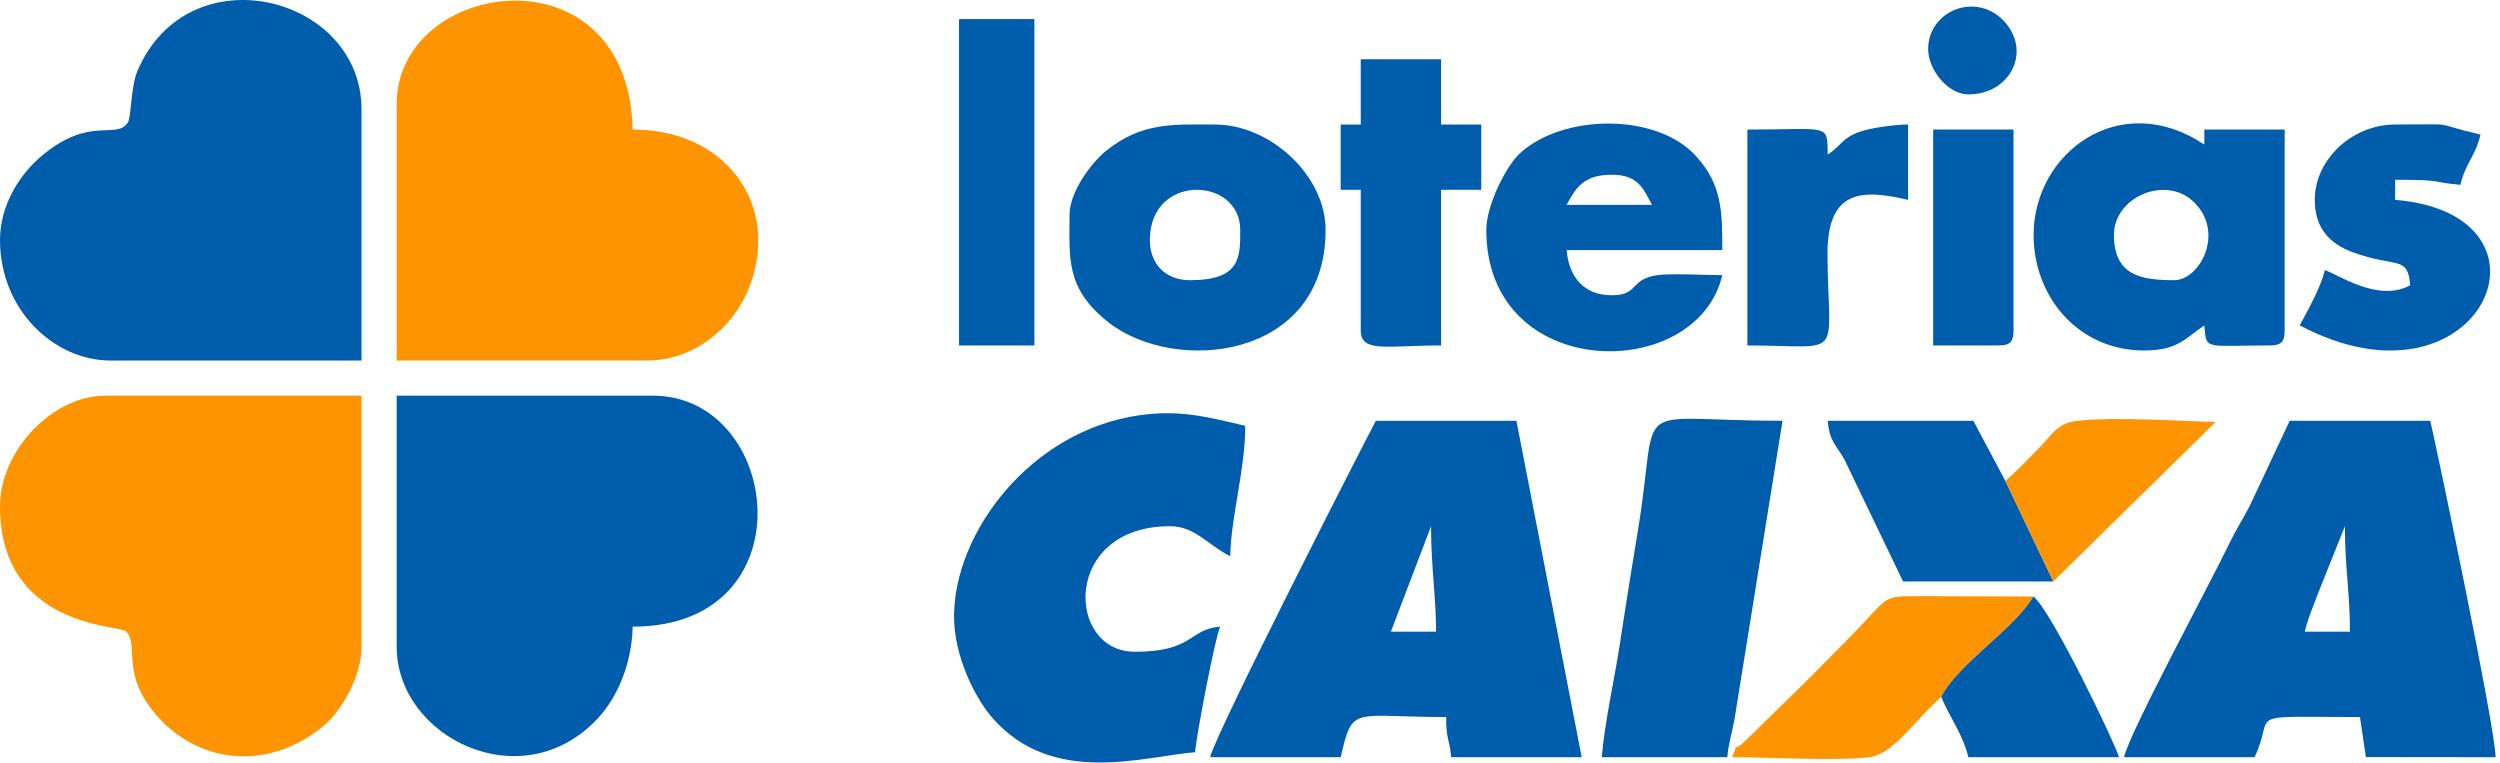 <svg width="344" height="105" viewBox="0 0 344 105" fill="none" xmlns="http://www.w3.org/2000/svg">
<path fill-rule="evenodd" clip-rule="evenodd" d="M54.583 14.371V49.608H89.129C96.919 49.608 104.329 42.611 104.329 33.026C104.329 24.824 97.668 17.826 87.056 17.826C86.493 -7.463 54.583 -3.03 54.583 14.371Z" fill="#FE9400"/>
<path fill-rule="evenodd" clip-rule="evenodd" d="M54.583 88.991C54.583 101.512 71.935 110.063 82.328 98.772C84.928 95.949 86.942 91.361 87.056 86.227C111.388 86.227 107.622 54.445 89.82 54.445H54.583V88.991Z" fill="#005DAC"/>
<path fill-rule="evenodd" clip-rule="evenodd" d="M0 33.026C0 42.611 7.41 49.608 15.2 49.608H49.746V15.062C49.746 -0.659 25.877 -6.656 18.903 9.783C18.009 11.893 18.056 16.085 17.624 16.795C16.054 19.372 12.483 15.765 5.713 21.466C2.863 23.866 0 28.069 0 33.026Z" fill="#005DAC"/>
<path fill-rule="evenodd" clip-rule="evenodd" d="M0 69.645C0 86.392 16.442 85.986 17.323 86.869C19.252 88.802 16.389 92.867 21.92 98.854C27.73 105.143 37.121 106.099 44.643 99.779C47.012 97.787 49.746 93.088 49.746 88.991V54.445H14.509C7.102 54.445 0 62.152 0 69.645Z" fill="#FE9400"/>
<path fill-rule="evenodd" clip-rule="evenodd" d="M322.661 72.409C322.661 78.304 323.352 81.415 323.352 86.918H317.134C317.577 85.016 318.873 81.904 319.696 79.808L322.661 72.409ZM292.261 104.192H310.225C313.269 97.848 308.053 98.664 324.734 98.664L325.543 104.171L343.389 104.192C343.389 100.269 335.344 61.923 334.407 57.9H315.061L309.543 69.654C308.433 71.769 307.803 72.612 306.632 75.035C303.987 80.509 293.08 100.675 292.261 104.192Z" fill="#005DAC"/>
<path fill-rule="evenodd" clip-rule="evenodd" d="M196.913 72.409C196.913 78.162 197.604 82.029 197.604 86.918H191.386L196.913 72.409ZM166.513 104.192H184.477C186.16 96.966 186.002 98.664 198.986 98.664C198.986 101.964 199.456 101.529 199.677 104.192H217.641L208.659 57.9H189.313C187.473 61.379 167.295 100.832 166.513 104.192Z" fill="#005DAC"/>
<path fill-rule="evenodd" clip-rule="evenodd" d="M131.276 84.846C131.276 90.089 133.998 95.882 136.617 98.85C144.902 108.234 157.299 104.095 164.44 103.501C164.636 101.147 167.203 87.67 167.895 86.227C163.494 86.594 164.31 89.682 156.149 89.682C146.663 89.682 146.122 72.409 160.985 72.409C164.379 72.409 166.041 74.843 169.276 76.555C169.402 70.923 171.349 64.609 171.349 58.59C166.077 57.362 162.374 56.345 156.799 57.136C141.776 59.268 131.276 73.296 131.276 84.846Z" fill="#005DAC"/>
<path fill-rule="evenodd" clip-rule="evenodd" d="M290.879 32.335C290.879 27.09 297.91 24.133 301.749 27.684C306.266 31.863 302.734 38.554 299.17 38.554C294.717 38.554 290.879 37.973 290.879 32.335ZM279.824 32.335C279.824 40.846 285.976 48.227 295.024 48.227C299.701 48.227 300.691 46.53 303.315 44.772C303.605 48.25 303.293 47.536 312.297 47.536C313.889 47.536 314.37 47.055 314.37 45.463V17.826H303.315V19.899C291.731 12.142 279.824 20.994 279.824 32.335Z" fill="#005DAC"/>
<path fill-rule="evenodd" clip-rule="evenodd" d="M220.405 104.192H237.678C237.843 102.211 238.259 101.207 238.668 98.963L245.278 57.9C223.476 57.9 228.504 54.283 225.343 73.202C224.436 78.631 223.756 82.974 222.877 88.7C222.087 93.849 220.812 99.293 220.405 104.192Z" fill="#005DAC"/>
<path fill-rule="evenodd" clip-rule="evenodd" d="M158.222 33.026C158.222 23.805 170.658 24.293 170.658 31.645C170.658 35.369 170.737 38.554 163.749 38.554C160.407 38.554 158.222 36.368 158.222 33.026ZM147.167 29.572C147.167 35.554 146.606 39.648 152.466 44.309C161.551 51.537 182.404 49.576 182.404 31.645C182.404 24.106 174.729 17.135 167.204 17.135C161.571 17.135 157.174 16.737 152.18 20.766C150.215 22.35 147.167 26.378 147.167 29.572Z" fill="#005DAC"/>
<path fill-rule="evenodd" clip-rule="evenodd" d="M221.786 24.044C225.357 24.044 226.089 25.875 227.314 28.19H215.568C216.88 25.71 218.022 24.044 221.786 24.044ZM204.514 31.645C204.514 52.66 233.511 52.782 236.987 37.863C234.858 37.863 229.789 37.586 228.006 37.864C224.158 38.461 225.56 40.626 221.786 40.626C217.851 40.626 215.869 38.016 215.568 34.408H236.987C236.987 28.991 236.942 25.403 233.353 21.46C227.923 15.495 215.073 15.662 209.155 21.085C207.208 22.869 204.514 28.284 204.514 31.645Z" fill="#005DAC"/>
<path fill-rule="evenodd" clip-rule="evenodd" d="M318.516 27.499C318.516 31.421 320.574 33.545 323.742 34.709C329.762 36.922 331.296 35.065 331.643 39.245C327.222 41.728 321.397 37.572 319.898 37.172C319.338 39.576 317.545 42.69 316.443 44.772C341.285 57.916 353.849 29.519 329.571 27.499V24.735C336.546 24.735 334.309 25.073 338.553 25.426C339.254 22.414 340.614 21.529 341.316 18.517C333.934 16.797 338.881 17.135 329.571 17.135C323.709 17.135 318.516 21.893 318.516 27.499Z" fill="#005DAC"/>
<path fill-rule="evenodd" clip-rule="evenodd" d="M187.24 17.135H184.476V26.117H187.24V45.463C187.24 48.592 190.784 47.536 198.295 47.536V26.117H203.822V17.135H198.295V8.153H187.24V17.135Z" fill="#005DAC"/>
<path fill-rule="evenodd" clip-rule="evenodd" d="M131.966 47.536H142.331V2.626H131.966V47.536Z" fill="#005DAC"/>
<path fill-rule="evenodd" clip-rule="evenodd" d="M282.533 80.009L275.943 66.191L271.533 57.9H251.496C251.73 60.709 252.606 61.156 253.785 63.211L261.86 80.009H282.533Z" fill="#005DAC"/>
<path fill-rule="evenodd" clip-rule="evenodd" d="M267.107 95.9C269.458 91.296 277.136 86.618 279.787 82.082C274.487 82.082 269.178 82.033 263.884 82.032C258.599 82.032 260.102 82.112 254.087 88.127C251.29 90.925 248.995 93.348 246.146 96.077L240.212 101.889C238.296 103.725 239.225 101.826 238.369 104.192C243.606 104.192 252.226 104.724 257.045 104.213C260.47 103.85 262.975 99.655 267.107 95.9Z" fill="#FE9400"/>
<path fill-rule="evenodd" clip-rule="evenodd" d="M251.496 21.281C251.399 16.934 251.891 17.826 240.441 17.826V47.536C253.999 47.536 251.574 49.823 251.463 35.065C251.393 25.948 256.347 26.054 262.551 27.499V17.135C260.734 17.135 257.469 17.585 255.936 18.12C253.443 18.99 253.463 19.964 251.496 21.281Z" fill="#005DAC"/>
<path fill-rule="evenodd" clip-rule="evenodd" d="M266.006 47.536H274.988C276.58 47.536 277.061 47.055 277.061 45.463V17.826H266.006V47.536Z" fill="#005DAC"/>
<path fill-rule="evenodd" clip-rule="evenodd" d="M267.107 95.9C268.415 98.961 270.125 101.115 270.842 104.192H291.57C291.197 102.592 282.146 83.75 279.787 82.082C277.136 86.618 269.458 91.296 267.107 95.9Z" fill="#005DAC"/>
<path fill-rule="evenodd" clip-rule="evenodd" d="M275.943 66.191L282.533 80.009L304.868 58.07C299.46 57.9 290.84 57.367 286.021 57.878C283.065 58.192 282.554 59.615 280.685 61.525C278.996 63.25 277.622 64.695 275.943 66.191Z" fill="#FE9400"/>
<path fill-rule="evenodd" clip-rule="evenodd" d="M265.314 6.771C265.314 9.59 268.035 12.99 270.842 12.99C276.522 12.99 279.533 7.241 275.912 3.088C272.134 -1.244 265.314 1.344 265.314 6.771Z" fill="#005DAC"/>
</svg>
